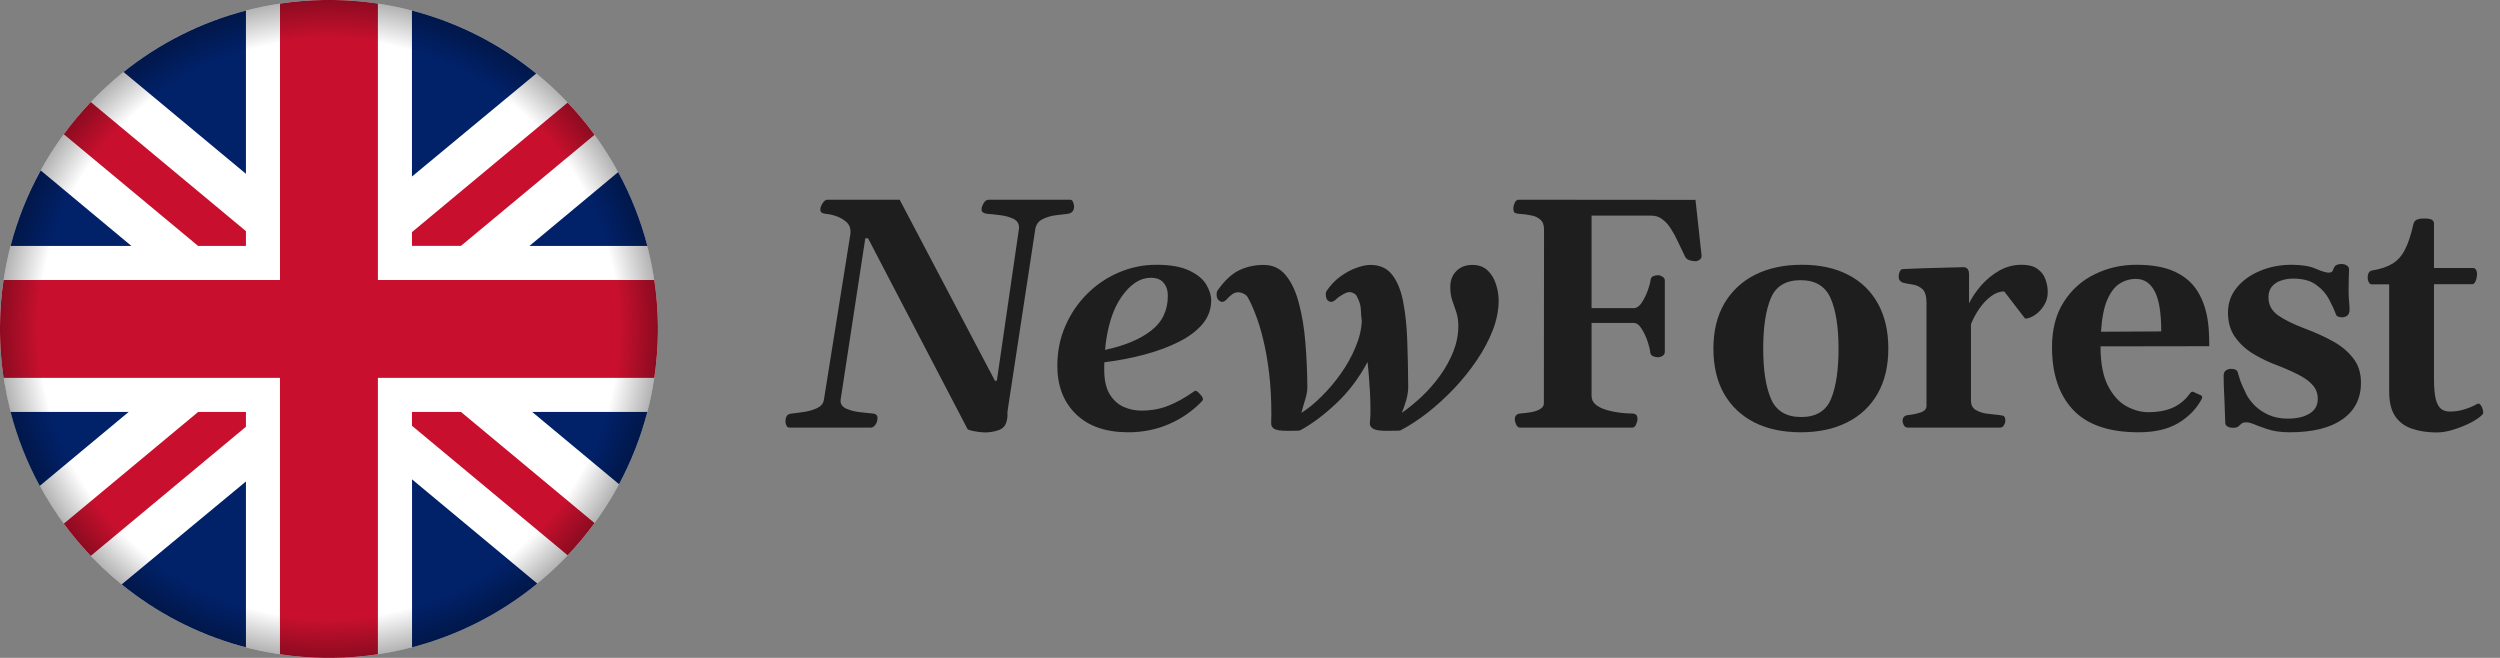 <svg width="152" height="40" viewBox="0 0 152 40" fill="none" xmlns="http://www.w3.org/2000/svg">
<rect x="0" y="0" width="152" height="40" fill="#808080" stroke="none"/>
<g clip-path="url(#clip0_10560_37829)">
<path d="M40 20C40 31.043 31.051 39.995 20.009 40H19.793C18.824 39.99 17.856 39.91 16.898 39.761C16.114 39.64 15.337 39.471 14.573 39.256C10.378 38.072 6.684 35.55 4.054 32.075C1.423 28.599 -0 24.359 2.90658e-08 20C2.90658e-08 8.956 8.952 7.97891e-06 20 7.97891e-06H20.009C22.73 -0.002 25.423 0.552 27.921 1.629C30.42 2.707 32.671 4.284 34.538 6.264C38.047 9.976 40.002 14.892 40 20Z" fill="white"/>
<path d="M14.953 14.053V14.953H12.045L3.878 8.162C4.383 7.475 4.932 6.822 5.52 6.205L14.953 14.053Z" fill="#C8102E"/>
<path d="M36.147 8.197L28.028 14.947H25.047V14.112L34.512 6.238L34.537 6.264C35.083 6.839 35.593 7.447 36.066 8.083L36.147 8.197Z" fill="#C8102E"/>
<path d="M14.953 25.047V25.947L5.52 33.796C5.437 33.713 5.354 33.623 5.275 33.535C4.779 32.996 4.313 32.43 3.879 31.839L12.046 25.047H14.953Z" fill="#C8102E"/>
<path d="M36.148 31.802C35.645 32.489 35.099 33.144 34.513 33.761L25.047 25.886V25.047H28.028L36.148 31.802Z" fill="#C8102E"/>
<path d="M7.988 14.952H0.643C1.06 13.352 1.676 11.81 2.476 10.363L7.988 14.952Z" fill="#012169"/>
<path d="M7.822 25.047L2.417 29.542C1.644 28.122 1.049 26.612 0.643 25.047H7.822Z" fill="#012169"/>
<path d="M14.953 29.273V39.357C14.826 39.324 14.703 39.29 14.574 39.254C11.953 38.516 9.511 37.249 7.399 35.531L14.953 29.273Z" fill="#012169"/>
<path d="M14.953 0.643V10.568L7.512 4.378C9.701 2.623 12.237 1.35 14.953 0.643Z" fill="#012169"/>
<path d="M32.602 4.47L25.047 10.733V0.643L25.162 0.672C27.882 1.398 30.419 2.692 32.602 4.47Z" fill="#012169"/>
<path d="M39.358 14.951H32.191L37.583 10.465C38.355 11.883 38.951 13.389 39.358 14.951Z" fill="#012169"/>
<path d="M32.667 35.481C30.438 37.309 27.84 38.631 25.052 39.357V29.146L32.667 35.481Z" fill="#012169"/>
<path d="M39.357 25.047C38.96 26.574 38.383 28.049 37.637 29.439L32.357 25.047H39.357Z" fill="#012169"/>
<path d="M40 19.791V20.19C39.991 21.123 39.918 22.053 39.781 22.976H22.976V39.78C22.059 39.917 21.134 39.99 20.207 40H19.791C18.864 39.99 17.939 39.917 17.022 39.779V22.976H0.22C0.083 22.058 0.01 21.132 0 20.204C0 20.073 0 19.942 0 19.81C0.009 18.877 0.082 17.946 0.219 17.023H17.024V0.22C17.897 0.09 18.777 0.016 19.659 0L20.304 0C21.146 0.012 21.986 0.077 22.82 0.195L22.976 0.218V17.023H39.78C39.917 17.94 39.99 18.864 40 19.791Z" fill="#C8102E"/>
<path d="M20 0C8.954 0 0 8.954 0 20C0 31.046 8.954 40 20 40C31.046 40 40 31.046 40 20C40 8.954 31.046 0 20 0ZM20 37.667C10.258 37.667 2.333 29.742 2.333 20C2.333 10.258 10.258 2.333 20 2.333C29.742 2.333 37.667 10.258 37.667 20C37.667 29.742 29.742 37.667 20 37.667Z" fill="url(#paint0_radial_10560_37829)"/>
</g>
<path d="M48.011 26C47.92 26 47.855 25.958 47.815 25.873C47.776 25.782 47.757 25.707 47.757 25.648C47.757 25.505 47.78 25.391 47.825 25.307C47.871 25.215 47.978 25.16 48.148 25.141C48.356 25.121 48.606 25.088 48.899 25.043C49.192 24.997 49.456 24.919 49.69 24.809C49.925 24.691 50.058 24.529 50.091 24.32L51.702 14.242C51.709 14.177 51.712 14.125 51.712 14.086C51.712 13.838 51.624 13.64 51.448 13.49C51.273 13.334 51.067 13.217 50.833 13.139C50.599 13.06 50.39 13.015 50.208 13.002C49.98 12.982 49.87 12.895 49.876 12.738C49.876 12.628 49.922 12.501 50.013 12.357C50.104 12.214 50.205 12.143 50.315 12.143H54.7L60.491 23.148H60.608L61.946 13.949C61.953 13.923 61.956 13.884 61.956 13.832C61.956 13.585 61.836 13.406 61.595 13.295C61.354 13.184 61.084 13.113 60.784 13.08C60.485 13.041 60.241 13.015 60.052 13.002C59.778 12.976 59.655 12.872 59.681 12.69C59.687 12.598 59.73 12.484 59.808 12.348C59.892 12.211 59.993 12.143 60.11 12.143H65.061C65.153 12.143 65.215 12.195 65.247 12.299C65.286 12.403 65.306 12.494 65.306 12.572C65.293 12.826 65.159 12.969 64.905 13.002C64.71 13.021 64.466 13.051 64.173 13.09C63.88 13.129 63.613 13.21 63.372 13.334C63.131 13.458 62.988 13.663 62.942 13.949L61.273 24.896C61.253 25.02 61.246 25.124 61.253 25.209C61.266 25.294 61.25 25.427 61.204 25.609C61.139 25.883 60.973 26.065 60.706 26.156C60.439 26.247 60.156 26.293 59.856 26.293C59.791 26.293 59.681 26.283 59.524 26.264C59.368 26.244 59.218 26.218 59.075 26.186C58.932 26.153 58.847 26.117 58.821 26.078L52.776 14.486H52.61L51.106 24.33C51.093 24.564 51.211 24.737 51.458 24.848C51.705 24.958 51.985 25.03 52.298 25.062C52.61 25.095 52.861 25.121 53.05 25.141C53.154 25.147 53.229 25.173 53.274 25.219C53.327 25.264 53.352 25.329 53.352 25.414C53.352 25.57 53.31 25.707 53.226 25.824C53.141 25.941 53.047 26 52.942 26H48.011ZM73.641 18.266C73.641 18.799 73.465 19.278 73.114 19.701C72.762 20.118 72.281 20.479 71.669 20.785C71.063 21.091 70.37 21.348 69.588 21.557C68.814 21.765 68 21.921 67.147 22.025C67.141 22.097 67.137 22.172 67.137 22.25C67.137 22.328 67.137 22.406 67.137 22.484C67.137 23.109 67.248 23.604 67.469 23.969C67.691 24.327 67.974 24.584 68.319 24.74C68.664 24.89 69.019 24.965 69.383 24.965C69.989 24.965 70.536 24.867 71.024 24.672C71.519 24.477 72.027 24.197 72.547 23.832C72.58 23.812 72.609 23.793 72.635 23.773C72.661 23.754 72.687 23.751 72.713 23.764C72.772 23.777 72.85 23.838 72.948 23.949C73.052 24.053 73.111 24.141 73.124 24.213C73.124 24.226 73.127 24.236 73.133 24.242C73.14 24.249 73.143 24.259 73.143 24.271C73.143 24.297 73.133 24.32 73.114 24.34C73.101 24.359 73.088 24.379 73.075 24.398C72.508 24.991 71.841 25.453 71.073 25.785C70.305 26.117 69.481 26.283 68.602 26.283C67.235 26.283 66.174 25.915 65.419 25.18C64.663 24.444 64.286 23.464 64.286 22.24C64.286 21.368 64.448 20.561 64.774 19.818C65.1 19.07 65.542 18.419 66.102 17.865C66.662 17.305 67.303 16.872 68.026 16.566C68.749 16.254 69.51 16.098 70.311 16.098C71.151 16.098 71.815 16.215 72.303 16.449C72.792 16.677 73.137 16.96 73.338 17.299C73.54 17.637 73.641 17.96 73.641 18.266ZM69.96 16.889C69.322 16.889 68.732 17.273 68.192 18.041C67.652 18.809 67.316 19.887 67.186 21.273C68.377 21.02 69.312 20.629 69.989 20.102C70.672 19.574 71.011 18.861 71.004 17.963C71.004 17.657 70.92 17.403 70.751 17.201C70.588 16.993 70.324 16.889 69.96 16.889ZM78.285 26.195C77.862 26.195 77.589 26.153 77.465 26.068C77.341 25.984 77.283 25.88 77.289 25.756C77.289 25.717 77.289 25.652 77.289 25.561C77.296 25.463 77.299 25.349 77.299 25.219C77.299 24.294 77.253 23.451 77.162 22.689C77.071 21.921 76.951 21.238 76.801 20.639C76.658 20.04 76.501 19.529 76.332 19.105C76.169 18.676 76.013 18.334 75.864 18.08C75.818 17.989 75.733 17.914 75.61 17.855C75.492 17.797 75.382 17.768 75.278 17.768C75.16 17.768 75.043 17.807 74.926 17.885C74.815 17.963 74.701 18.067 74.584 18.197C74.487 18.301 74.395 18.354 74.311 18.354C74.239 18.354 74.164 18.318 74.086 18.246C74.008 18.168 73.969 18.054 73.969 17.904C73.969 17.865 73.972 17.826 73.979 17.787C73.985 17.741 74.001 17.699 74.028 17.66C74.444 17.068 74.877 16.661 75.326 16.439C75.782 16.218 76.287 16.107 76.84 16.107C77.393 16.107 77.843 16.322 78.188 16.752C78.533 17.175 78.796 17.745 78.979 18.461C79.168 19.171 79.298 19.965 79.369 20.844C79.441 21.723 79.48 22.618 79.487 23.529C79.487 23.77 79.441 24.031 79.35 24.311C79.265 24.584 79.19 24.848 79.125 25.102C79.522 24.854 79.929 24.522 80.346 24.105C80.769 23.689 81.163 23.223 81.528 22.709C81.892 22.195 82.188 21.661 82.416 21.107C82.651 20.554 82.778 20.017 82.797 19.496C82.764 19.275 82.745 19.047 82.739 18.812C82.732 18.572 82.651 18.305 82.494 18.012C82.455 17.934 82.39 17.872 82.299 17.826C82.214 17.781 82.126 17.758 82.035 17.758C81.944 17.758 81.814 17.807 81.645 17.904C81.475 17.995 81.339 18.093 81.235 18.197C81.13 18.301 81.029 18.354 80.932 18.354C80.854 18.354 80.779 18.318 80.707 18.246C80.642 18.168 80.61 18.061 80.61 17.924C80.61 17.885 80.61 17.846 80.61 17.807C80.616 17.761 80.632 17.722 80.658 17.689C80.906 17.325 81.189 17.029 81.508 16.801C81.834 16.566 82.156 16.394 82.475 16.283C82.8 16.166 83.08 16.107 83.315 16.107C83.888 16.107 84.327 16.303 84.633 16.693C84.945 17.084 85.17 17.628 85.307 18.324C85.444 19.014 85.528 19.805 85.561 20.697C85.593 21.589 85.613 22.533 85.619 23.529C85.619 23.783 85.577 24.057 85.492 24.35C85.408 24.636 85.32 24.887 85.229 25.102C85.632 24.822 86.039 24.49 86.449 24.105C86.86 23.715 87.231 23.288 87.563 22.826C87.895 22.364 88.162 21.879 88.364 21.371C88.565 20.857 88.666 20.339 88.666 19.818C88.666 19.499 88.624 19.216 88.539 18.969C88.455 18.721 88.37 18.474 88.285 18.227C88.207 17.979 88.171 17.699 88.178 17.387C88.191 17.009 88.318 16.703 88.559 16.469C88.8 16.228 89.122 16.107 89.526 16.107C89.903 16.107 90.209 16.218 90.444 16.439C90.678 16.661 90.847 16.938 90.951 17.27C91.062 17.602 91.117 17.94 91.117 18.285C91.117 18.858 91 19.451 90.766 20.062C90.531 20.674 90.209 21.283 89.799 21.889C89.395 22.488 88.936 23.061 88.422 23.607C87.908 24.148 87.371 24.639 86.811 25.082C86.251 25.518 85.698 25.88 85.151 26.166C85.131 26.179 85.066 26.186 84.955 26.186C84.851 26.192 84.643 26.195 84.33 26.195C83.907 26.195 83.627 26.153 83.49 26.068C83.354 25.984 83.285 25.88 83.285 25.756C83.285 25.717 83.292 25.622 83.305 25.473C83.318 25.323 83.324 25.17 83.324 25.014C83.324 24.597 83.315 24.21 83.295 23.852C83.276 23.494 83.253 23.162 83.227 22.855C83.201 22.549 83.175 22.266 83.149 22.006C82.621 22.995 81.98 23.842 81.225 24.545C80.476 25.248 79.75 25.788 79.047 26.166C79.021 26.186 78.767 26.195 78.285 26.195ZM92.431 26C92.321 26 92.236 25.935 92.177 25.805C92.126 25.674 92.099 25.574 92.099 25.502C92.099 25.287 92.207 25.167 92.422 25.141C92.682 25.121 92.92 25.092 93.135 25.053C93.356 25.007 93.532 24.942 93.662 24.857C93.799 24.773 93.867 24.659 93.867 24.516L93.877 13.949C93.877 13.669 93.799 13.467 93.642 13.344C93.493 13.213 93.301 13.129 93.066 13.09C92.838 13.044 92.604 13.015 92.363 13.002C92.226 12.989 92.132 12.963 92.08 12.924C92.034 12.878 92.011 12.784 92.011 12.641C92.011 12.569 92.038 12.468 92.09 12.338C92.148 12.208 92.233 12.143 92.344 12.143L103.086 12.152L103.457 15.551C103.457 15.662 103.411 15.746 103.32 15.805C103.235 15.857 103.157 15.883 103.086 15.883C102.982 15.883 102.861 15.863 102.724 15.824C102.588 15.785 102.49 15.697 102.431 15.56C102.295 15.274 102.158 14.988 102.021 14.701C101.891 14.415 101.748 14.151 101.592 13.91C101.442 13.669 101.269 13.477 101.074 13.334C100.885 13.184 100.657 13.109 100.39 13.109H96.767V18.734H99.375C99.551 18.708 99.707 18.585 99.844 18.363C99.987 18.135 100.104 17.891 100.195 17.631C100.286 17.37 100.338 17.175 100.351 17.045C100.364 16.915 100.42 16.83 100.517 16.791C100.615 16.752 100.716 16.732 100.82 16.732C100.892 16.732 100.976 16.762 101.074 16.82C101.172 16.872 101.221 16.954 101.221 17.064V21.391C101.221 21.501 101.172 21.586 101.074 21.645C100.976 21.697 100.892 21.723 100.82 21.723C100.716 21.723 100.609 21.7 100.498 21.654C100.394 21.609 100.338 21.524 100.332 21.4C100.319 21.257 100.267 21.046 100.176 20.766C100.084 20.486 99.964 20.229 99.814 19.994C99.671 19.753 99.505 19.633 99.316 19.633H96.767V24.076C96.767 24.285 96.852 24.46 97.021 24.604C97.197 24.74 97.415 24.848 97.676 24.926C97.942 25.004 98.213 25.059 98.486 25.092C98.76 25.124 99.001 25.141 99.209 25.141C99.32 25.141 99.404 25.163 99.463 25.209C99.528 25.255 99.56 25.352 99.56 25.502C99.56 25.574 99.531 25.674 99.472 25.805C99.42 25.935 99.339 26 99.228 26H92.431ZM104.175 21.195C104.175 20.128 104.397 19.213 104.839 18.451C105.288 17.689 105.913 17.107 106.714 16.703C107.522 16.299 108.469 16.098 109.556 16.098C110.643 16.098 111.578 16.299 112.359 16.703C113.147 17.107 113.752 17.689 114.175 18.451C114.598 19.213 114.81 20.128 114.81 21.195C114.81 22.263 114.592 23.178 114.156 23.939C113.726 24.695 113.111 25.274 112.31 25.678C111.516 26.081 110.575 26.283 109.488 26.283C108.394 26.283 107.45 26.081 106.656 25.678C105.868 25.274 105.256 24.695 104.82 23.939C104.39 23.178 104.175 22.263 104.175 21.195ZM107.203 21.195C107.203 22.504 107.362 23.526 107.681 24.262C108 24.991 108.612 25.355 109.517 25.355C110.415 25.355 111.018 24.991 111.324 24.262C111.63 23.526 111.783 22.504 111.783 21.195C111.783 19.887 111.623 18.868 111.304 18.139C110.985 17.403 110.376 17.035 109.478 17.035C108.573 17.035 107.968 17.403 107.662 18.139C107.356 18.874 107.203 19.893 107.203 21.195ZM116.007 26C115.896 26 115.812 25.951 115.753 25.854C115.701 25.756 115.675 25.671 115.675 25.6C115.675 25.385 115.782 25.264 115.997 25.238C116.264 25.212 116.518 25.16 116.759 25.082C117.006 25.004 117.13 24.87 117.13 24.682V18.402C117.13 17.999 117.045 17.722 116.876 17.572C116.707 17.422 116.508 17.331 116.28 17.299C116.052 17.266 115.851 17.227 115.675 17.182C115.61 17.149 115.554 17.107 115.509 17.055C115.463 17.003 115.44 16.915 115.44 16.791C115.44 16.713 115.46 16.625 115.499 16.527C115.545 16.423 115.603 16.368 115.675 16.361C116.521 16.322 117.267 16.296 117.911 16.283C118.562 16.264 119.067 16.251 119.425 16.244C119.477 16.244 119.535 16.27 119.601 16.322C119.666 16.374 119.705 16.479 119.718 16.635V18.441C119.907 18.064 120.157 17.696 120.47 17.338C120.789 16.98 121.153 16.684 121.563 16.449C121.98 16.215 122.433 16.098 122.921 16.098C123.325 16.098 123.64 16.179 123.868 16.342C124.103 16.505 124.265 16.713 124.356 16.967C124.454 17.214 124.503 17.478 124.503 17.758C124.503 18.064 124.425 18.337 124.269 18.578C124.119 18.819 123.937 19.011 123.722 19.154C123.507 19.297 123.308 19.369 123.126 19.369L121.856 17.719C121.583 17.719 121.316 17.816 121.056 18.012C120.795 18.207 120.558 18.458 120.343 18.764C120.134 19.07 119.965 19.385 119.835 19.711V24.359C119.835 24.613 119.926 24.799 120.108 24.916C120.297 25.033 120.525 25.111 120.792 25.15C121.065 25.183 121.326 25.212 121.573 25.238C121.71 25.251 121.801 25.277 121.847 25.316C121.899 25.355 121.925 25.45 121.925 25.6C121.925 25.671 121.896 25.756 121.837 25.854C121.785 25.951 121.703 26 121.593 26H116.007ZM130.026 26.283C128.229 26.283 126.901 25.828 126.042 24.916C125.189 24.005 124.762 22.735 124.762 21.107C124.762 20.02 125 19.105 125.475 18.363C125.95 17.615 126.579 17.051 127.36 16.674C128.141 16.29 128.984 16.098 129.889 16.098C130.84 16.098 131.611 16.234 132.204 16.508C132.803 16.781 133.262 17.165 133.581 17.66C133.9 18.155 134.115 18.747 134.225 19.438C134.264 19.672 134.29 19.932 134.303 20.219C134.316 20.499 134.323 20.775 134.323 21.049L127.712 21.059C127.712 22.068 127.861 22.865 128.161 23.451C128.46 24.031 128.831 24.444 129.274 24.691C129.723 24.939 130.172 25.062 130.622 25.062C131.182 25.062 131.667 24.975 132.077 24.799C132.487 24.623 132.832 24.346 133.112 23.969C133.138 23.936 133.167 23.9 133.2 23.861C133.232 23.822 133.281 23.809 133.346 23.822L133.796 24.027C133.861 24.053 133.893 24.092 133.893 24.145C133.893 24.171 133.887 24.2 133.874 24.232C133.867 24.259 133.854 24.285 133.835 24.311C133.516 24.89 133.044 25.365 132.419 25.736C131.794 26.101 130.996 26.283 130.026 26.283ZM127.741 20.17L131.403 20.15C131.403 19.018 131.269 18.204 131.003 17.709C130.742 17.208 130.361 16.957 129.86 16.957C129.502 16.957 129.17 17.055 128.864 17.25C128.564 17.445 128.314 17.777 128.112 18.246C127.917 18.708 127.793 19.35 127.741 20.17ZM139.211 26.283C138.671 26.283 138.205 26.215 137.815 26.078C137.431 25.948 137.151 25.844 136.975 25.766C136.819 25.707 136.688 25.678 136.584 25.678C136.434 25.678 136.33 25.707 136.272 25.766C136.213 25.818 136.151 25.873 136.086 25.932C136.028 25.984 135.92 26.01 135.764 26.01C135.64 26.01 135.529 25.984 135.432 25.932C135.341 25.873 135.295 25.798 135.295 25.707C135.295 25.59 135.289 25.404 135.276 25.15C135.269 24.89 135.259 24.61 135.246 24.311C135.233 24.005 135.22 23.718 135.207 23.451C135.201 23.184 135.197 22.982 135.197 22.846C135.197 22.696 135.243 22.588 135.334 22.523C135.432 22.458 135.536 22.426 135.647 22.426C135.881 22.426 136.018 22.497 136.057 22.641C136.096 22.784 136.148 22.956 136.213 23.158C136.285 23.354 136.412 23.637 136.594 24.008C136.711 24.223 136.88 24.444 137.102 24.672C137.33 24.893 137.61 25.079 137.942 25.229C138.28 25.378 138.664 25.453 139.094 25.453C139.641 25.453 140.08 25.352 140.412 25.15C140.751 24.949 140.92 24.649 140.92 24.252C140.92 23.926 140.819 23.65 140.617 23.422C140.422 23.188 140.116 22.966 139.699 22.758C139.289 22.549 138.765 22.325 138.127 22.084C137.704 21.908 137.287 21.693 136.877 21.439C136.474 21.179 136.135 20.85 135.862 20.453C135.595 20.056 135.461 19.571 135.461 18.998C135.461 18.425 135.64 17.921 135.998 17.484C136.356 17.048 136.828 16.71 137.414 16.469C138 16.221 138.638 16.098 139.328 16.098C139.947 16.098 140.438 16.179 140.803 16.342C141.168 16.498 141.425 16.576 141.574 16.576C141.718 16.576 141.799 16.54 141.819 16.469C141.845 16.397 141.877 16.326 141.916 16.254C141.955 16.182 142.014 16.13 142.092 16.098C142.177 16.065 142.261 16.049 142.346 16.049C142.47 16.049 142.58 16.078 142.678 16.137C142.776 16.195 142.824 16.28 142.824 16.391C142.824 16.449 142.818 16.609 142.805 16.869C142.798 17.123 142.795 17.4 142.795 17.699C142.795 17.927 142.805 18.139 142.824 18.334C142.844 18.523 142.854 18.682 142.854 18.812C142.854 18.988 142.808 19.112 142.717 19.184C142.626 19.255 142.522 19.291 142.404 19.291C142.19 19.291 142.063 19.232 142.024 19.115C141.926 18.842 141.786 18.536 141.604 18.197C141.428 17.859 141.168 17.566 140.822 17.318C140.484 17.064 140.018 16.938 139.426 16.938C139.172 16.938 138.928 16.977 138.694 17.055C138.466 17.126 138.28 17.247 138.137 17.416C137.994 17.585 137.922 17.807 137.922 18.08C137.922 18.529 138.117 18.894 138.508 19.174C138.899 19.447 139.449 19.717 140.158 19.984C140.738 20.199 141.285 20.447 141.799 20.727C142.32 21.006 142.74 21.352 143.059 21.762C143.384 22.165 143.547 22.667 143.547 23.266C143.547 24.223 143.173 24.965 142.424 25.492C141.675 26.02 140.604 26.283 139.211 26.283ZM148.152 26.293C147.592 26.293 147.094 26.218 146.658 26.068C146.222 25.925 145.88 25.674 145.633 25.316C145.385 24.952 145.262 24.454 145.262 23.822V17.289H144.187C144.116 17.283 144.057 17.234 144.012 17.143C143.972 17.051 143.953 16.967 143.953 16.889C143.953 16.635 144.038 16.488 144.207 16.449C144.721 16.365 145.135 16.228 145.447 16.039C145.766 15.85 146.023 15.564 146.219 15.18C146.42 14.796 146.593 14.275 146.736 13.617C146.762 13.513 146.821 13.432 146.912 13.373C147.01 13.315 147.169 13.285 147.39 13.285C147.625 13.285 147.781 13.311 147.859 13.363C147.944 13.415 147.986 13.49 147.986 13.588V16.293H150.369C150.447 16.299 150.506 16.338 150.545 16.41C150.584 16.475 150.603 16.547 150.603 16.625C150.603 16.814 150.574 16.97 150.515 17.094C150.457 17.217 150.392 17.279 150.32 17.279H147.986V23.002C147.986 23.555 148.022 23.979 148.094 24.271C148.172 24.558 148.282 24.756 148.426 24.867C148.569 24.971 148.745 25.023 148.953 25.023C149.246 25.023 149.532 24.981 149.812 24.896C150.099 24.812 150.362 24.701 150.603 24.564C150.688 24.512 150.763 24.535 150.828 24.633C150.9 24.73 150.945 24.841 150.965 24.965C150.991 25.088 150.981 25.167 150.935 25.199C150.786 25.362 150.548 25.528 150.222 25.697C149.903 25.86 149.558 26 149.187 26.117C148.816 26.234 148.471 26.293 148.152 26.293Z" fill="#1E1E1E"/>
<defs>
<radialGradient id="paint0_radial_10560_37829" cx="0" cy="0" r="1" gradientUnits="userSpaceOnUse" gradientTransform="translate(20 20) scale(20)">
<stop offset="0.88" stop-opacity="0"/>
<stop offset="1" stop-opacity="0.3"/>
</radialGradient>
<clipPath id="clip0_10560_37829">
<rect width="40" height="40" fill="white"/>
</clipPath>
</defs>
</svg>
